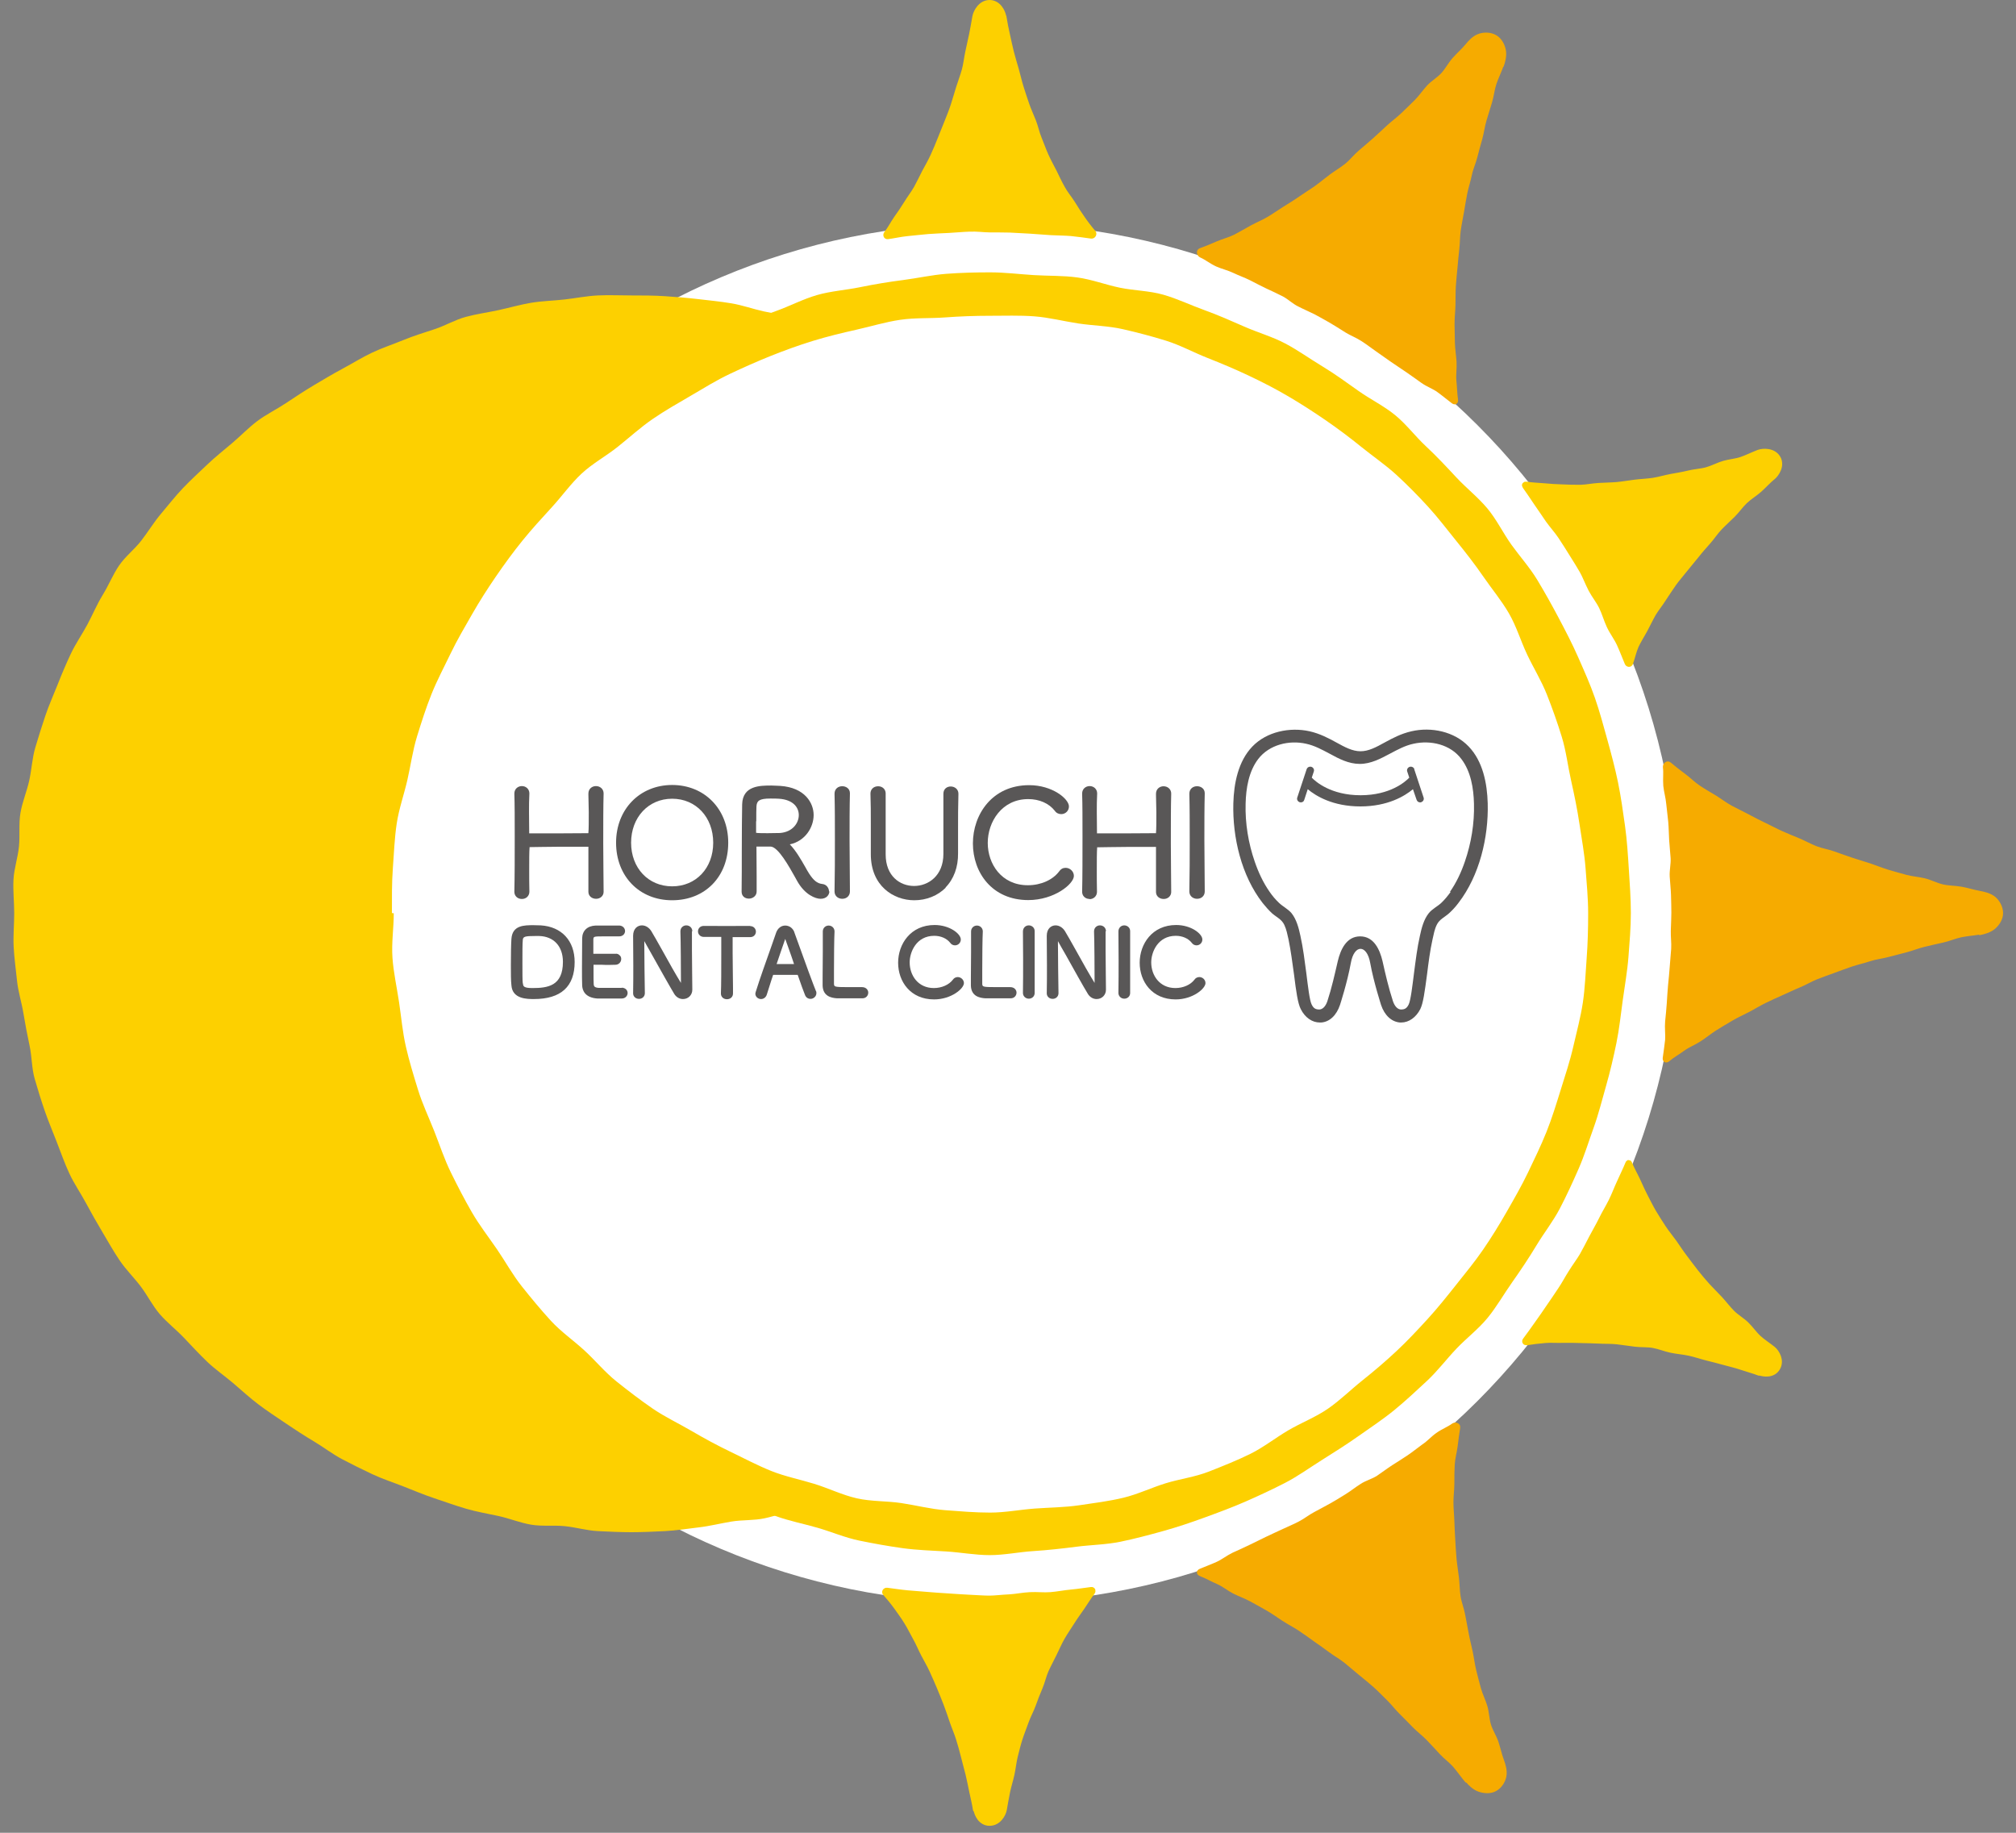 <svg width="110" height="100" viewBox="0 0 110 100" fill="none" xmlns="http://www.w3.org/2000/svg">
<rect x="0" y="0" width="110" height="100" fill="#808080" stroke="none"/>
<g clip-path="url(#clip0_1622_4858)">
<path d="M53.995 87.47C74.789 87.47 91.645 70.613 91.645 49.82C91.645 29.026 74.789 12.17 53.995 12.17C33.202 12.17 16.345 29.026 16.345 49.82C16.345 70.613 33.202 87.47 53.995 87.47Z" fill="white"/>
<path d="M81.955 3.58C82.025 3.39 82.125 3.05 82.065 2.74C82.015 2.48 81.865 2.17 81.595 2.01C81.325 1.85 80.975 1.85 80.715 1.94C80.415 2.04 80.175 2.32 80.045 2.48C79.825 2.75 79.565 2.97 79.335 3.23C79.105 3.49 78.945 3.81 78.715 4.06C78.485 4.31 78.165 4.49 77.935 4.74C77.705 4.99 77.505 5.29 77.265 5.53C77.025 5.77 76.775 6.01 76.525 6.25C76.275 6.49 75.995 6.69 75.745 6.92C75.495 7.15 75.245 7.39 74.985 7.62C74.725 7.85 74.465 8.07 74.205 8.29C73.945 8.51 73.725 8.8 73.465 9.01C73.205 9.22 72.895 9.4 72.625 9.6C72.355 9.8 72.085 10.03 71.805 10.23C71.525 10.43 71.225 10.61 70.955 10.8C70.685 10.99 70.375 11.18 70.085 11.36C69.795 11.54 69.505 11.75 69.215 11.92C68.915 12.1 68.585 12.23 68.295 12.39C67.985 12.56 67.685 12.74 67.395 12.89C67.075 13.05 66.735 13.13 66.435 13.26C66.105 13.41 65.795 13.53 65.495 13.64C65.355 13.69 65.395 13.9 65.535 13.96C65.815 14.08 66.075 14.3 66.405 14.45C66.695 14.58 67.025 14.65 67.335 14.8C67.625 14.94 67.945 15.05 68.245 15.2C68.545 15.35 68.835 15.51 69.135 15.65C69.435 15.79 69.745 15.93 70.035 16.08C70.325 16.23 70.585 16.49 70.875 16.63C71.185 16.79 71.495 16.92 71.775 17.06C72.105 17.24 72.395 17.4 72.635 17.54C72.875 17.68 73.155 17.86 73.475 18.06C73.735 18.22 74.055 18.34 74.345 18.53C74.615 18.7 74.875 18.91 75.155 19.1C75.435 19.29 75.685 19.48 75.965 19.67C76.245 19.86 76.515 20.04 76.795 20.23C77.075 20.42 77.345 20.62 77.615 20.81C77.895 21.01 78.225 21.12 78.485 21.31C78.775 21.52 79.035 21.74 79.275 21.92C79.395 22.01 79.475 21.95 79.455 21.8C79.405 21.48 79.405 21.13 79.365 20.77C79.335 20.44 79.395 20.1 79.375 19.74C79.355 19.41 79.295 19.07 79.285 18.72C79.285 18.39 79.265 18.05 79.265 17.69C79.265 17.33 79.305 17.01 79.315 16.66C79.325 16.31 79.315 15.98 79.335 15.63C79.355 15.28 79.395 14.95 79.425 14.61C79.455 14.27 79.485 13.93 79.525 13.59C79.565 13.25 79.555 12.91 79.605 12.56C79.655 12.21 79.725 11.89 79.785 11.54C79.845 11.19 79.895 10.86 79.965 10.52C80.035 10.18 80.145 9.86 80.215 9.52C80.285 9.18 80.435 8.87 80.515 8.54C80.595 8.21 80.695 7.88 80.785 7.55C80.875 7.22 80.915 6.88 81.015 6.54C81.115 6.2 81.215 5.89 81.315 5.56C81.415 5.23 81.445 4.88 81.555 4.55C81.665 4.22 81.825 3.91 81.935 3.59L81.955 3.58Z" fill="#F6AB00"/>
<path d="M81.955 3.58C82.025 3.39 82.125 3.05 82.065 2.74C82.015 2.48 81.865 2.17 81.595 2.01C81.325 1.85 80.975 1.85 80.715 1.94C80.415 2.04 80.175 2.32 80.045 2.48C79.825 2.75 79.565 2.97 79.335 3.23C79.105 3.49 78.945 3.81 78.715 4.06C78.485 4.31 78.165 4.49 77.935 4.74C77.705 4.99 77.505 5.29 77.265 5.53C77.025 5.77 76.775 6.01 76.525 6.25C76.275 6.49 75.995 6.69 75.745 6.92C75.495 7.15 75.245 7.39 74.985 7.62C74.725 7.85 74.465 8.07 74.205 8.29C73.945 8.51 73.725 8.8 73.465 9.01C73.205 9.22 72.895 9.4 72.625 9.6C72.355 9.8 72.085 10.03 71.805 10.23C71.525 10.43 71.225 10.61 70.955 10.8C70.685 10.99 70.375 11.18 70.085 11.36C69.795 11.54 69.505 11.75 69.215 11.92C68.915 12.1 68.585 12.23 68.295 12.39C67.985 12.56 67.685 12.74 67.395 12.89C67.075 13.05 66.735 13.13 66.435 13.26C66.105 13.41 65.795 13.53 65.495 13.64C65.355 13.69 65.395 13.9 65.535 13.96C65.815 14.08 66.075 14.3 66.405 14.45C66.695 14.58 67.025 14.65 67.335 14.8C67.625 14.94 67.945 15.05 68.245 15.2C68.545 15.35 68.835 15.51 69.135 15.65C69.435 15.79 69.745 15.93 70.035 16.08C70.325 16.23 70.585 16.49 70.875 16.63C71.185 16.79 71.495 16.92 71.775 17.06C72.105 17.24 72.395 17.4 72.635 17.54C72.875 17.68 73.155 17.86 73.475 18.06C73.735 18.22 74.055 18.34 74.345 18.53C74.615 18.7 74.875 18.91 75.155 19.1C75.435 19.29 75.685 19.48 75.965 19.67C76.245 19.86 76.515 20.04 76.795 20.23C77.075 20.42 77.345 20.62 77.615 20.81C77.895 21.01 78.225 21.12 78.485 21.31C78.775 21.52 79.035 21.74 79.275 21.92C79.395 22.01 79.475 21.95 79.455 21.8C79.405 21.48 79.405 21.13 79.365 20.77C79.335 20.44 79.395 20.1 79.375 19.74C79.355 19.41 79.295 19.07 79.285 18.72C79.285 18.39 79.265 18.05 79.265 17.69C79.265 17.33 79.305 17.01 79.315 16.66C79.325 16.31 79.315 15.98 79.335 15.63C79.355 15.28 79.395 14.95 79.425 14.61C79.455 14.27 79.485 13.93 79.525 13.59C79.565 13.25 79.555 12.91 79.605 12.56C79.655 12.21 79.725 11.89 79.785 11.54C79.845 11.19 79.895 10.86 79.965 10.52C80.035 10.18 80.145 9.86 80.215 9.52C80.285 9.18 80.435 8.87 80.515 8.54C80.595 8.21 80.695 7.88 80.785 7.55C80.875 7.22 80.915 6.88 81.015 6.54C81.115 6.2 81.215 5.89 81.315 5.56C81.415 5.23 81.445 4.88 81.555 4.55C81.665 4.22 81.825 3.91 81.935 3.59L81.955 3.58Z" stroke="#F6AB00" stroke-width="0.2" stroke-linecap="round" stroke-linejoin="round"/>
<path d="M108.025 50.92C108.225 50.88 108.565 50.8 108.805 50.59C109.005 50.41 109.195 50.14 109.195 49.82C109.195 49.51 109.025 49.21 108.825 49.03C108.585 48.82 108.235 48.75 108.025 48.71C107.685 48.65 107.355 48.54 107.015 48.48C106.675 48.42 106.325 48.43 105.985 48.35C105.645 48.27 105.335 48.1 105.005 48.02C104.675 47.94 104.325 47.92 103.995 47.83C103.665 47.74 103.335 47.65 103.005 47.55C102.675 47.45 102.355 47.32 102.035 47.21C101.715 47.1 101.375 47.01 101.055 46.9C100.735 46.79 100.405 46.68 100.085 46.56C99.765 46.44 99.405 46.39 99.095 46.27C98.785 46.15 98.465 45.97 98.155 45.84C97.845 45.71 97.515 45.58 97.205 45.44C96.895 45.3 96.585 45.13 96.285 44.99C95.985 44.85 95.665 44.68 95.365 44.52C95.065 44.36 94.745 44.21 94.445 44.05C94.135 43.88 93.865 43.67 93.575 43.49C93.275 43.31 92.975 43.14 92.695 42.95C92.395 42.75 92.155 42.5 91.895 42.31C91.605 42.1 91.345 41.89 91.095 41.68C90.975 41.58 90.815 41.71 90.835 41.87C90.875 42.17 90.825 42.51 90.855 42.87C90.885 43.18 90.985 43.51 91.015 43.85C91.045 44.17 91.095 44.5 91.125 44.84C91.155 45.18 91.155 45.5 91.175 45.83C91.195 46.16 91.235 46.5 91.255 46.82C91.275 47.14 91.185 47.5 91.205 47.82C91.225 48.17 91.265 48.5 91.275 48.81C91.285 49.18 91.295 49.52 91.295 49.8C91.295 50.08 91.275 50.41 91.265 50.79C91.255 51.1 91.305 51.43 91.285 51.78C91.265 52.1 91.225 52.43 91.205 52.77C91.185 53.11 91.145 53.42 91.115 53.76C91.085 54.1 91.065 54.42 91.045 54.75C91.025 55.08 90.985 55.42 90.955 55.74C90.925 56.08 90.975 56.42 90.955 56.74C90.915 57.1 90.865 57.43 90.825 57.72C90.805 57.87 90.905 57.92 91.025 57.82C91.275 57.61 91.575 57.44 91.865 57.23C92.125 57.04 92.455 56.92 92.755 56.72C93.035 56.54 93.295 56.32 93.595 56.13C93.875 55.96 94.165 55.78 94.475 55.6C94.785 55.42 95.075 55.29 95.385 55.13C95.695 54.97 95.975 54.79 96.285 54.64C96.595 54.49 96.895 54.35 97.215 54.21C97.535 54.07 97.835 53.92 98.155 53.79C98.475 53.66 98.765 53.48 99.085 53.35C99.405 53.22 99.725 53.11 100.055 52.99C100.385 52.87 100.695 52.75 101.025 52.64C101.355 52.53 101.685 52.46 102.015 52.35C102.345 52.24 102.685 52.21 103.015 52.12C103.345 52.03 103.675 51.95 104.015 51.86C104.355 51.77 104.665 51.64 105.005 51.56C105.345 51.48 105.675 51.4 106.005 51.33C106.335 51.26 106.665 51.11 107.005 51.04C107.345 50.97 107.685 50.95 108.025 50.89V50.92Z" fill="#F6AB00"/>
<path d="M108.025 50.92C108.225 50.88 108.565 50.8 108.805 50.59C109.005 50.41 109.195 50.14 109.195 49.82C109.195 49.51 109.025 49.21 108.825 49.03C108.585 48.82 108.235 48.75 108.025 48.71C107.685 48.65 107.355 48.54 107.015 48.48C106.675 48.42 106.325 48.43 105.985 48.35C105.645 48.27 105.335 48.1 105.005 48.02C104.675 47.94 104.325 47.92 103.995 47.83C103.665 47.74 103.335 47.65 103.005 47.55C102.675 47.45 102.355 47.32 102.035 47.21C101.715 47.1 101.375 47.01 101.055 46.9C100.735 46.79 100.405 46.68 100.085 46.56C99.765 46.44 99.405 46.39 99.095 46.27C98.785 46.15 98.465 45.97 98.155 45.84C97.845 45.71 97.515 45.58 97.205 45.44C96.895 45.3 96.585 45.13 96.285 44.99C95.985 44.85 95.665 44.68 95.365 44.52C95.065 44.36 94.745 44.21 94.445 44.05C94.135 43.88 93.865 43.67 93.575 43.49C93.275 43.31 92.975 43.14 92.695 42.95C92.395 42.75 92.155 42.5 91.895 42.31C91.605 42.1 91.345 41.89 91.095 41.68C90.975 41.58 90.815 41.71 90.835 41.87C90.875 42.17 90.825 42.51 90.855 42.87C90.885 43.18 90.985 43.51 91.015 43.85C91.045 44.17 91.095 44.5 91.125 44.84C91.155 45.18 91.155 45.5 91.175 45.83C91.195 46.16 91.235 46.5 91.255 46.82C91.275 47.14 91.185 47.5 91.205 47.82C91.225 48.17 91.265 48.5 91.275 48.81C91.285 49.18 91.295 49.52 91.295 49.8C91.295 50.08 91.275 50.41 91.265 50.79C91.255 51.1 91.305 51.43 91.285 51.78C91.265 52.1 91.225 52.43 91.205 52.77C91.185 53.11 91.145 53.42 91.115 53.76C91.085 54.1 91.065 54.42 91.045 54.75C91.025 55.08 90.985 55.42 90.955 55.74C90.925 56.08 90.975 56.42 90.955 56.74C90.915 57.1 90.865 57.43 90.825 57.72C90.805 57.87 90.905 57.92 91.025 57.82C91.275 57.61 91.575 57.44 91.865 57.23C92.125 57.04 92.455 56.92 92.755 56.72C93.035 56.54 93.295 56.32 93.595 56.13C93.875 55.96 94.165 55.78 94.475 55.6C94.785 55.42 95.075 55.29 95.385 55.13C95.695 54.97 95.975 54.79 96.285 54.64C96.595 54.49 96.895 54.35 97.215 54.21C97.535 54.07 97.835 53.92 98.155 53.79C98.475 53.66 98.765 53.48 99.085 53.35C99.405 53.22 99.725 53.11 100.055 52.99C100.385 52.87 100.695 52.75 101.025 52.64C101.355 52.53 101.685 52.46 102.015 52.35C102.345 52.24 102.685 52.21 103.015 52.12C103.345 52.03 103.675 51.95 104.015 51.86C104.355 51.77 104.665 51.64 105.005 51.56C105.345 51.48 105.675 51.4 106.005 51.33C106.335 51.26 106.665 51.11 107.005 51.04C107.345 50.97 107.685 50.95 108.025 50.89V50.92Z" stroke="#F6AB00" stroke-width="0.2" stroke-linecap="round" stroke-linejoin="round"/>
<path d="M80.055 97.16C80.185 97.32 80.425 97.57 80.725 97.67C80.985 97.75 81.315 97.79 81.595 97.63C81.875 97.47 82.045 97.17 82.095 96.91C82.155 96.6 82.035 96.25 81.965 96.06C81.845 95.74 81.775 95.4 81.665 95.07C81.555 94.74 81.355 94.45 81.255 94.12C81.155 93.79 81.155 93.43 81.055 93.1C80.955 92.77 80.795 92.46 80.705 92.13C80.615 91.8 80.525 91.46 80.445 91.13C80.365 90.8 80.325 90.45 80.255 90.12C80.185 89.79 80.095 89.45 80.035 89.12C79.975 88.79 79.905 88.44 79.845 88.11C79.785 87.78 79.645 87.44 79.595 87.11C79.545 86.78 79.545 86.42 79.505 86.08C79.465 85.74 79.405 85.39 79.375 85.06C79.345 84.73 79.325 84.37 79.305 84.03C79.285 83.69 79.265 83.34 79.255 83C79.245 82.66 79.205 82.31 79.205 81.97C79.205 81.62 79.255 81.27 79.255 80.94C79.255 80.59 79.255 80.24 79.275 79.91C79.295 79.56 79.395 79.22 79.435 78.9C79.475 78.54 79.525 78.21 79.575 77.89C79.605 77.74 79.405 77.67 79.285 77.76C79.045 77.94 78.715 78.06 78.425 78.27C78.165 78.45 77.945 78.71 77.655 78.9C77.395 79.09 77.135 79.3 76.855 79.49C76.575 79.68 76.295 79.85 76.015 80.03C75.735 80.21 75.465 80.42 75.195 80.6C74.905 80.79 74.565 80.87 74.295 81.05C73.995 81.24 73.735 81.45 73.475 81.61C73.155 81.81 72.875 81.98 72.625 82.12C72.375 82.26 72.085 82.41 71.755 82.59C71.485 82.73 71.215 82.95 70.905 83.11C70.625 83.26 70.315 83.38 70.005 83.53C69.695 83.68 69.405 83.8 69.105 83.95C68.805 84.1 68.505 84.24 68.205 84.39C67.905 84.54 67.595 84.67 67.295 84.81C66.985 84.96 66.715 85.18 66.425 85.31C66.095 85.46 65.785 85.57 65.505 85.69C65.365 85.75 65.375 85.85 65.525 85.91C65.825 86.02 66.125 86.2 66.455 86.34C66.755 86.47 67.025 86.7 67.335 86.86C67.635 87.01 67.955 87.12 68.265 87.29C68.555 87.45 68.855 87.61 69.165 87.79C69.475 87.97 69.735 88.16 70.025 88.35C70.315 88.54 70.615 88.69 70.905 88.88C71.195 89.07 71.465 89.27 71.745 89.47C72.025 89.67 72.305 89.86 72.585 90.07C72.865 90.28 73.165 90.44 73.435 90.66C73.705 90.88 73.955 91.1 74.225 91.32C74.495 91.54 74.755 91.75 75.015 91.98C75.275 92.21 75.505 92.46 75.755 92.7C76.005 92.94 76.205 93.22 76.455 93.46C76.705 93.7 76.935 93.95 77.175 94.19C77.415 94.43 77.695 94.64 77.935 94.89C78.175 95.14 78.405 95.39 78.635 95.64C78.865 95.89 79.155 96.09 79.385 96.36C79.615 96.63 79.805 96.91 80.025 97.17L80.055 97.16Z" fill="#F6AB00"/>
<path d="M80.055 97.16C80.185 97.32 80.425 97.57 80.725 97.67C80.985 97.75 81.315 97.79 81.595 97.63C81.875 97.47 82.045 97.17 82.095 96.91C82.155 96.6 82.035 96.25 81.965 96.06C81.845 95.74 81.775 95.4 81.665 95.07C81.555 94.74 81.355 94.45 81.255 94.12C81.155 93.79 81.155 93.43 81.055 93.1C80.955 92.77 80.795 92.46 80.705 92.13C80.615 91.8 80.525 91.46 80.445 91.13C80.365 90.8 80.325 90.45 80.255 90.12C80.185 89.79 80.095 89.45 80.035 89.12C79.975 88.79 79.905 88.44 79.845 88.11C79.785 87.78 79.645 87.44 79.595 87.11C79.545 86.78 79.545 86.42 79.505 86.08C79.465 85.74 79.405 85.39 79.375 85.06C79.345 84.73 79.325 84.37 79.305 84.03C79.285 83.69 79.265 83.34 79.255 83C79.245 82.66 79.205 82.31 79.205 81.97C79.205 81.62 79.255 81.27 79.255 80.94C79.255 80.59 79.255 80.24 79.275 79.91C79.295 79.56 79.395 79.22 79.435 78.9C79.475 78.54 79.525 78.21 79.575 77.89C79.605 77.74 79.405 77.67 79.285 77.76C79.045 77.94 78.715 78.06 78.425 78.27C78.165 78.45 77.945 78.71 77.655 78.9C77.395 79.09 77.135 79.3 76.855 79.49C76.575 79.68 76.295 79.85 76.015 80.03C75.735 80.21 75.465 80.42 75.195 80.6C74.905 80.79 74.565 80.87 74.295 81.05C73.995 81.24 73.735 81.45 73.475 81.61C73.155 81.81 72.875 81.98 72.625 82.12C72.375 82.26 72.085 82.41 71.755 82.59C71.485 82.73 71.215 82.95 70.905 83.11C70.625 83.26 70.315 83.38 70.005 83.53C69.695 83.68 69.405 83.8 69.105 83.95C68.805 84.1 68.505 84.24 68.205 84.39C67.905 84.54 67.595 84.67 67.295 84.81C66.985 84.96 66.715 85.18 66.425 85.31C66.095 85.46 65.785 85.57 65.505 85.69C65.365 85.75 65.375 85.85 65.525 85.91C65.825 86.02 66.125 86.2 66.455 86.34C66.755 86.47 67.025 86.7 67.335 86.86C67.635 87.01 67.955 87.12 68.265 87.29C68.555 87.45 68.855 87.61 69.165 87.79C69.475 87.97 69.735 88.16 70.025 88.35C70.315 88.54 70.615 88.69 70.905 88.88C71.195 89.07 71.465 89.27 71.745 89.47C72.025 89.67 72.305 89.86 72.585 90.07C72.865 90.28 73.165 90.44 73.435 90.66C73.705 90.88 73.955 91.1 74.225 91.32C74.495 91.54 74.755 91.75 75.015 91.98C75.275 92.21 75.505 92.46 75.755 92.7C76.005 92.94 76.205 93.22 76.455 93.46C76.705 93.7 76.935 93.95 77.175 94.19C77.415 94.43 77.695 94.64 77.935 94.89C78.175 95.14 78.405 95.39 78.635 95.64C78.865 95.89 79.155 96.09 79.385 96.36C79.615 96.63 79.805 96.91 80.025 97.17L80.055 97.16Z" stroke="#F6AB00" stroke-width="0.2" stroke-linecap="round" stroke-linejoin="round"/>
<path d="M54.755 0.91C54.715 0.65 54.475 0.15 53.995 0.15C53.515 0.15 53.255 0.65 53.205 0.91C53.145 1.24 53.095 1.57 53.025 1.89C52.955 2.21 52.885 2.54 52.815 2.86C52.745 3.18 52.715 3.52 52.625 3.84C52.535 4.16 52.415 4.47 52.315 4.79C52.215 5.11 52.125 5.43 52.025 5.74C51.925 6.05 51.795 6.37 51.675 6.67C51.555 6.97 51.425 7.29 51.305 7.59C51.185 7.89 51.055 8.21 50.915 8.51C50.775 8.82 50.605 9.11 50.455 9.39C50.305 9.69 50.155 9.99 50.005 10.27C49.835 10.57 49.625 10.83 49.465 11.1C49.285 11.39 49.095 11.67 48.915 11.92C48.715 12.21 48.565 12.51 48.375 12.75C48.325 12.81 48.345 12.91 48.435 12.9C48.755 12.86 49.125 12.77 49.535 12.73C49.885 12.7 50.265 12.65 50.645 12.62C51.025 12.59 51.395 12.58 51.765 12.56C52.155 12.54 52.535 12.5 52.885 12.49C53.315 12.47 53.705 12.53 53.995 12.53C54.285 12.53 54.675 12.53 55.105 12.54C55.455 12.56 55.825 12.58 56.215 12.6C56.585 12.62 56.955 12.66 57.335 12.68C57.715 12.7 58.095 12.7 58.455 12.73C58.865 12.77 59.245 12.83 59.555 12.87C59.635 12.88 59.705 12.77 59.655 12.7C59.455 12.47 59.255 12.21 59.055 11.92C58.875 11.66 58.695 11.39 58.515 11.09C58.345 10.82 58.125 10.57 57.965 10.27C57.805 9.99 57.665 9.69 57.515 9.38C57.365 9.09 57.205 8.8 57.065 8.49C56.925 8.18 56.825 7.88 56.695 7.57C56.565 7.26 56.505 6.94 56.385 6.63C56.265 6.32 56.125 6.03 56.015 5.71C55.905 5.39 55.805 5.09 55.705 4.77C55.605 4.45 55.535 4.13 55.445 3.81C55.355 3.49 55.255 3.18 55.175 2.86C55.095 2.54 55.025 2.21 54.955 1.89C54.885 1.57 54.815 1.24 54.765 0.91H54.755Z" fill="#FDD000"/>
<path d="M54.755 0.91C54.715 0.65 54.475 0.15 53.995 0.15C53.515 0.15 53.255 0.65 53.205 0.91C53.145 1.24 53.095 1.57 53.025 1.89C52.955 2.21 52.885 2.54 52.815 2.86C52.745 3.18 52.715 3.52 52.625 3.84C52.535 4.16 52.415 4.47 52.315 4.79C52.215 5.11 52.125 5.43 52.025 5.74C51.925 6.05 51.795 6.37 51.675 6.67C51.555 6.97 51.425 7.29 51.305 7.59C51.185 7.89 51.055 8.21 50.915 8.51C50.775 8.82 50.605 9.11 50.455 9.39C50.305 9.69 50.155 9.99 50.005 10.27C49.835 10.57 49.625 10.83 49.465 11.1C49.285 11.39 49.095 11.67 48.915 11.92C48.715 12.21 48.565 12.51 48.375 12.75C48.325 12.81 48.345 12.91 48.435 12.9C48.755 12.86 49.125 12.77 49.535 12.73C49.885 12.7 50.265 12.65 50.645 12.62C51.025 12.59 51.395 12.58 51.765 12.56C52.155 12.54 52.535 12.5 52.885 12.49C53.315 12.47 53.705 12.53 53.995 12.53C54.285 12.53 54.675 12.53 55.105 12.54C55.455 12.56 55.825 12.58 56.215 12.6C56.585 12.62 56.955 12.66 57.335 12.68C57.715 12.7 58.095 12.7 58.455 12.73C58.865 12.77 59.245 12.83 59.555 12.87C59.635 12.88 59.705 12.77 59.655 12.7C59.455 12.47 59.255 12.21 59.055 11.92C58.875 11.66 58.695 11.39 58.515 11.09C58.345 10.82 58.125 10.57 57.965 10.27C57.805 9.99 57.665 9.69 57.515 9.38C57.365 9.09 57.205 8.8 57.065 8.49C56.925 8.18 56.825 7.88 56.695 7.57C56.565 7.26 56.505 6.94 56.385 6.63C56.265 6.32 56.125 6.03 56.015 5.71C55.905 5.39 55.805 5.09 55.705 4.77C55.605 4.45 55.535 4.13 55.445 3.81C55.355 3.49 55.255 3.18 55.175 2.86C55.095 2.54 55.025 2.21 54.955 1.89C54.885 1.57 54.815 1.24 54.765 0.91H54.755Z" stroke="#FDD000" stroke-width="0.3" stroke-linecap="round" stroke-linejoin="round"/>
<path d="M96.735 26.03C96.935 25.86 97.245 25.4 97.005 24.99C96.765 24.58 96.205 24.6 95.955 24.69C95.645 24.81 95.345 24.96 95.035 25.07C94.725 25.18 94.375 25.2 94.065 25.29C93.755 25.38 93.445 25.55 93.125 25.64C92.805 25.73 92.465 25.74 92.145 25.82C91.825 25.9 91.495 25.95 91.175 26.01C90.855 26.07 90.525 26.17 90.205 26.22C89.885 26.27 89.535 26.28 89.215 26.32C88.895 26.36 88.555 26.42 88.235 26.45C87.895 26.48 87.565 26.48 87.245 26.5C86.905 26.52 86.575 26.59 86.255 26.6C85.915 26.6 85.585 26.6 85.265 26.58C84.915 26.57 84.585 26.55 84.275 26.52C83.925 26.49 83.595 26.48 83.285 26.43C83.205 26.42 83.165 26.46 83.215 26.53C83.405 26.79 83.615 27.11 83.845 27.45C84.055 27.74 84.255 28.06 84.475 28.37C84.695 28.68 84.955 28.96 85.155 29.26C85.375 29.59 85.575 29.91 85.755 30.2C85.985 30.56 86.185 30.89 86.335 31.15C86.485 31.41 86.615 31.77 86.815 32.16C86.975 32.47 87.225 32.77 87.395 33.12C87.555 33.45 87.655 33.82 87.815 34.16C87.975 34.5 88.215 34.81 88.365 35.14C88.535 35.51 88.665 35.87 88.795 36.17C88.825 36.25 88.935 36.26 88.955 36.18C89.065 35.89 89.125 35.56 89.265 35.24C89.395 34.96 89.575 34.68 89.745 34.37C89.895 34.09 90.035 33.79 90.205 33.49C90.365 33.22 90.585 32.96 90.765 32.67C90.945 32.4 91.125 32.12 91.315 31.85C91.505 31.58 91.725 31.34 91.935 31.07C92.145 30.8 92.355 30.57 92.565 30.3C92.775 30.03 92.985 29.8 93.205 29.55C93.425 29.3 93.605 29.02 93.835 28.78C94.065 28.54 94.315 28.32 94.545 28.09C94.775 27.86 94.965 27.58 95.205 27.35C95.445 27.12 95.735 26.95 95.985 26.73C96.235 26.51 96.455 26.26 96.705 26.05L96.735 26.03Z" fill="#FDD000"/>
<path d="M96.735 26.03C96.935 25.86 97.245 25.4 97.005 24.99C96.765 24.58 96.205 24.6 95.955 24.69C95.645 24.81 95.345 24.96 95.035 25.07C94.725 25.18 94.375 25.2 94.065 25.29C93.755 25.38 93.445 25.55 93.125 25.64C92.805 25.73 92.465 25.74 92.145 25.82C91.825 25.9 91.495 25.95 91.175 26.01C90.855 26.07 90.525 26.17 90.205 26.22C89.885 26.27 89.535 26.28 89.215 26.32C88.895 26.36 88.555 26.42 88.235 26.45C87.895 26.48 87.565 26.48 87.245 26.5C86.905 26.52 86.575 26.59 86.255 26.6C85.915 26.6 85.585 26.6 85.265 26.58C84.915 26.57 84.585 26.55 84.275 26.52C83.925 26.49 83.595 26.48 83.285 26.43C83.205 26.42 83.165 26.46 83.215 26.53C83.405 26.79 83.615 27.11 83.845 27.45C84.055 27.74 84.255 28.06 84.475 28.37C84.695 28.68 84.955 28.96 85.155 29.26C85.375 29.59 85.575 29.91 85.755 30.2C85.985 30.56 86.185 30.89 86.335 31.15C86.485 31.41 86.615 31.77 86.815 32.16C86.975 32.47 87.225 32.77 87.395 33.12C87.555 33.45 87.655 33.82 87.815 34.16C87.975 34.5 88.215 34.81 88.365 35.14C88.535 35.51 88.665 35.87 88.795 36.17C88.825 36.25 88.935 36.26 88.955 36.18C89.065 35.89 89.125 35.56 89.265 35.24C89.395 34.96 89.575 34.68 89.745 34.37C89.895 34.09 90.035 33.79 90.205 33.49C90.365 33.22 90.585 32.96 90.765 32.67C90.945 32.4 91.125 32.12 91.315 31.85C91.505 31.58 91.725 31.34 91.935 31.07C92.145 30.8 92.355 30.57 92.565 30.3C92.775 30.03 92.985 29.8 93.205 29.55C93.425 29.3 93.605 29.02 93.835 28.78C94.065 28.54 94.315 28.32 94.545 28.09C94.775 27.86 94.965 27.58 95.205 27.35C95.445 27.12 95.735 26.95 95.985 26.73C96.235 26.51 96.455 26.26 96.705 26.05L96.735 26.03Z" stroke="#FDD000" stroke-width="0.3" stroke-linecap="round" stroke-linejoin="round"/>
<path d="M95.985 74.89C96.235 74.98 96.745 75.05 96.985 74.64C97.225 74.23 96.945 73.78 96.745 73.61C96.485 73.4 96.195 73.22 95.955 73C95.715 72.78 95.525 72.49 95.285 72.26C95.045 72.03 94.745 71.86 94.515 71.63C94.285 71.4 94.075 71.12 93.855 70.88C93.635 70.64 93.385 70.4 93.165 70.16C92.945 69.92 92.725 69.65 92.525 69.4C92.325 69.15 92.125 68.87 91.925 68.61C91.725 68.35 91.535 68.06 91.355 67.8C91.155 67.52 90.945 67.27 90.765 67C90.575 66.71 90.395 66.43 90.235 66.16C90.055 65.86 89.915 65.56 89.765 65.28C89.605 64.97 89.475 64.67 89.345 64.39C89.195 64.07 89.025 63.78 88.915 63.5C88.885 63.42 88.855 63.42 88.825 63.5C88.705 63.8 88.535 64.14 88.365 64.52C88.215 64.84 88.085 65.2 87.915 65.54C87.745 65.88 87.545 66.2 87.385 66.53C87.215 66.88 87.015 67.21 86.855 67.52C86.655 67.9 86.485 68.24 86.335 68.5C86.185 68.76 85.955 69.06 85.725 69.43C85.535 69.72 85.365 70.06 85.145 70.38C84.945 70.69 84.725 71 84.515 71.31C84.305 71.62 84.085 71.94 83.875 72.23C83.635 72.57 83.415 72.88 83.225 73.13C83.175 73.2 83.225 73.26 83.305 73.25C83.605 73.2 83.935 73.16 84.285 73.13C84.595 73.1 84.925 73.13 85.275 73.12C85.595 73.11 85.925 73.12 86.265 73.13C86.585 73.13 86.915 73.15 87.255 73.16C87.575 73.18 87.905 73.16 88.245 73.2C88.585 73.24 88.895 73.29 89.225 73.33C89.555 73.37 89.885 73.34 90.215 73.4C90.545 73.46 90.845 73.59 91.175 73.66C91.505 73.73 91.825 73.75 92.155 73.82C92.485 73.89 92.795 74 93.115 74.08C93.435 74.16 93.755 74.24 94.075 74.33C94.395 74.42 94.715 74.49 95.035 74.6C95.355 74.71 95.675 74.79 95.985 74.91V74.89Z" fill="#FDD000"/>
<path d="M95.985 74.89C96.235 74.98 96.745 75.05 96.985 74.64C97.225 74.23 96.945 73.78 96.745 73.61C96.485 73.4 96.195 73.22 95.955 73C95.715 72.78 95.525 72.49 95.285 72.26C95.045 72.03 94.745 71.86 94.515 71.63C94.285 71.4 94.075 71.12 93.855 70.88C93.635 70.64 93.385 70.4 93.165 70.16C92.945 69.92 92.725 69.65 92.525 69.4C92.325 69.15 92.125 68.87 91.925 68.61C91.725 68.35 91.535 68.06 91.355 67.8C91.155 67.52 90.945 67.27 90.765 67C90.575 66.71 90.395 66.43 90.235 66.16C90.055 65.86 89.915 65.56 89.765 65.28C89.605 64.97 89.475 64.67 89.345 64.39C89.195 64.07 89.025 63.78 88.915 63.5C88.885 63.42 88.855 63.42 88.825 63.5C88.705 63.8 88.535 64.14 88.365 64.52C88.215 64.84 88.085 65.2 87.915 65.54C87.745 65.88 87.545 66.2 87.385 66.53C87.215 66.88 87.015 67.21 86.855 67.52C86.655 67.9 86.485 68.24 86.335 68.5C86.185 68.76 85.955 69.06 85.725 69.43C85.535 69.72 85.365 70.06 85.145 70.38C84.945 70.69 84.725 71 84.515 71.31C84.305 71.62 84.085 71.94 83.875 72.23C83.635 72.57 83.415 72.88 83.225 73.13C83.175 73.2 83.225 73.26 83.305 73.25C83.605 73.2 83.935 73.16 84.285 73.13C84.595 73.1 84.925 73.13 85.275 73.12C85.595 73.11 85.925 73.12 86.265 73.13C86.585 73.13 86.915 73.15 87.255 73.16C87.575 73.18 87.905 73.16 88.245 73.2C88.585 73.24 88.895 73.29 89.225 73.33C89.555 73.37 89.885 73.34 90.215 73.4C90.545 73.46 90.845 73.59 91.175 73.66C91.505 73.73 91.825 73.75 92.155 73.82C92.485 73.89 92.795 74 93.115 74.08C93.435 74.16 93.755 74.24 94.075 74.33C94.395 74.42 94.715 74.49 95.035 74.6C95.355 74.71 95.675 74.79 95.985 74.91V74.89Z" stroke="#FDD000" stroke-width="0.3" stroke-linecap="round" stroke-linejoin="round"/>
<path d="M53.265 98.73C53.305 98.99 53.515 99.47 53.995 99.47C54.475 99.47 54.735 99 54.785 98.74C54.845 98.41 54.895 98.09 54.965 97.76C55.035 97.43 55.135 97.12 55.205 96.8C55.275 96.48 55.305 96.14 55.385 95.82C55.465 95.5 55.545 95.17 55.645 94.86C55.745 94.55 55.875 94.23 55.985 93.92C56.095 93.61 56.265 93.31 56.375 93C56.485 92.69 56.605 92.38 56.735 92.08C56.865 91.78 56.935 91.44 57.065 91.14C57.205 90.83 57.365 90.54 57.505 90.25C57.655 89.95 57.785 89.64 57.945 89.36C58.115 89.06 58.305 88.79 58.475 88.52C58.655 88.23 58.855 87.96 59.035 87.7C59.235 87.41 59.405 87.12 59.595 86.88C59.645 86.82 59.635 86.73 59.545 86.74C59.225 86.78 58.855 86.84 58.435 86.88C58.085 86.91 57.705 86.99 57.325 87.02C56.945 87.05 56.575 87 56.205 87.02C55.815 87.04 55.435 87.12 55.085 87.14C54.655 87.16 54.275 87.21 53.975 87.21C53.675 87.21 53.295 87.18 52.855 87.16C52.505 87.14 52.125 87.12 51.735 87.09C51.365 87.07 50.985 87.04 50.615 87.01C50.245 86.98 49.855 86.95 49.505 86.92C49.095 86.88 48.715 86.82 48.395 86.78C48.315 86.77 48.245 86.86 48.305 86.92C48.505 87.15 48.715 87.4 48.925 87.69C49.105 87.95 49.305 88.21 49.485 88.51C49.655 88.78 49.795 89.08 49.965 89.38C50.125 89.66 50.245 89.97 50.405 90.27C50.555 90.56 50.725 90.84 50.865 91.15C51.005 91.46 51.135 91.75 51.265 92.06C51.395 92.37 51.515 92.67 51.635 92.98C51.755 93.29 51.855 93.6 51.965 93.92C52.075 94.24 52.205 94.53 52.305 94.85C52.405 95.17 52.495 95.48 52.575 95.81C52.655 96.14 52.745 96.45 52.825 96.77C52.905 97.09 52.965 97.42 53.035 97.75C53.105 98.08 53.185 98.4 53.235 98.73H53.265Z" fill="#FDD000"/>
<path d="M53.265 98.73C53.305 98.99 53.515 99.47 53.995 99.47C54.475 99.47 54.735 99 54.785 98.74C54.845 98.41 54.895 98.09 54.965 97.76C55.035 97.43 55.135 97.12 55.205 96.8C55.275 96.48 55.305 96.14 55.385 95.82C55.465 95.5 55.545 95.17 55.645 94.86C55.745 94.55 55.875 94.23 55.985 93.92C56.095 93.61 56.265 93.31 56.375 93C56.485 92.69 56.605 92.38 56.735 92.08C56.865 91.78 56.935 91.44 57.065 91.14C57.205 90.83 57.365 90.54 57.505 90.25C57.655 89.95 57.785 89.64 57.945 89.36C58.115 89.06 58.305 88.79 58.475 88.52C58.655 88.23 58.855 87.96 59.035 87.7C59.235 87.41 59.405 87.12 59.595 86.88C59.645 86.82 59.635 86.73 59.545 86.74C59.225 86.78 58.855 86.84 58.435 86.88C58.085 86.91 57.705 86.99 57.325 87.02C56.945 87.05 56.575 87 56.205 87.02C55.815 87.04 55.435 87.12 55.085 87.14C54.655 87.16 54.275 87.21 53.975 87.21C53.675 87.21 53.295 87.18 52.855 87.16C52.505 87.14 52.125 87.12 51.735 87.09C51.365 87.07 50.985 87.04 50.615 87.01C50.245 86.98 49.855 86.95 49.505 86.92C49.095 86.88 48.715 86.82 48.395 86.78C48.315 86.77 48.245 86.86 48.305 86.92C48.505 87.15 48.715 87.4 48.925 87.69C49.105 87.95 49.305 88.21 49.485 88.51C49.655 88.78 49.795 89.08 49.965 89.38C50.125 89.66 50.245 89.97 50.405 90.27C50.555 90.56 50.725 90.84 50.865 91.15C51.005 91.46 51.135 91.75 51.265 92.06C51.395 92.37 51.515 92.67 51.635 92.98C51.755 93.29 51.855 93.6 51.965 93.92C52.075 94.24 52.205 94.53 52.305 94.85C52.405 95.17 52.495 95.48 52.575 95.81C52.655 96.14 52.745 96.45 52.825 96.77C52.905 97.09 52.965 97.42 53.035 97.75C53.105 98.08 53.185 98.4 53.235 98.73H53.265Z" stroke="#FDD000" stroke-width="0.3" stroke-linecap="round" stroke-linejoin="round"/>
<path d="M68.125 49.82C68.125 50.43 68.045 51.04 68.015 51.64C67.985 52.24 68.045 52.86 67.975 53.47C67.905 54.08 67.715 54.66 67.615 55.26C67.515 55.86 67.575 56.49 67.445 57.08C67.315 57.67 67.175 58.27 67.015 58.86C66.855 59.45 66.515 59.98 66.325 60.56C66.135 61.14 65.915 61.7 65.695 62.27C65.475 62.84 65.375 63.46 65.115 64.01C64.855 64.56 64.585 65.11 64.305 65.65C64.025 66.19 63.615 66.66 63.305 67.18C62.995 67.7 62.735 68.26 62.395 68.76C62.055 69.26 61.655 69.73 61.285 70.21C60.915 70.69 60.625 71.24 60.225 71.7C59.825 72.16 59.335 72.54 58.925 72.99C58.515 73.44 58.095 73.88 57.655 74.3C57.215 74.72 56.755 75.12 56.295 75.52C55.835 75.92 55.375 76.32 54.895 76.69C54.415 77.06 53.945 77.45 53.435 77.8C52.925 78.15 52.375 78.41 51.855 78.72C51.335 79.03 50.785 79.3 50.245 79.59C49.705 79.88 49.155 80.12 48.595 80.37C48.035 80.62 47.545 81 46.975 81.23C46.405 81.46 45.815 81.61 45.235 81.8C44.655 81.99 44.075 82.16 43.485 82.33C42.895 82.5 42.325 82.71 41.725 82.84C41.125 82.97 40.505 82.92 39.905 83.02C39.305 83.12 38.715 83.27 38.105 83.34C37.495 83.41 36.895 83.51 36.285 83.54C35.675 83.57 35.065 83.6 34.455 83.6C33.845 83.6 33.235 83.57 32.625 83.54C32.015 83.51 31.415 83.33 30.815 83.27C30.215 83.21 29.585 83.29 28.985 83.19C28.385 83.09 27.805 82.85 27.215 82.72C26.625 82.59 26.015 82.49 25.435 82.32C24.855 82.15 24.275 81.94 23.705 81.75C23.135 81.56 22.565 81.32 22.005 81.1C21.445 80.88 20.855 80.69 20.305 80.43C19.755 80.17 19.205 79.9 18.675 79.62C18.145 79.34 17.655 78.96 17.135 78.65C16.615 78.34 16.105 78.01 15.605 77.67C15.105 77.33 14.595 77 14.105 76.63C13.615 76.26 13.175 75.85 12.715 75.46C12.255 75.07 11.745 74.72 11.305 74.3C10.865 73.88 10.455 73.43 10.035 72.99C9.615 72.55 9.125 72.17 8.725 71.71C8.325 71.25 8.055 70.69 7.685 70.2C7.315 69.71 6.875 69.28 6.535 68.78C6.195 68.28 5.895 67.74 5.585 67.22C5.275 66.7 4.975 66.17 4.685 65.63C4.395 65.09 4.045 64.59 3.785 64.03C3.525 63.47 3.325 62.9 3.105 62.33C2.885 61.76 2.645 61.2 2.445 60.62C2.245 60.04 2.065 59.46 1.895 58.87C1.725 58.28 1.745 57.66 1.615 57.06C1.485 56.46 1.375 55.87 1.275 55.27C1.175 54.67 0.985 54.09 0.925 53.48C0.865 52.87 0.775 52.27 0.745 51.66C0.715 51.05 0.775 50.44 0.775 49.83C0.775 49.22 0.705 48.6 0.735 48C0.765 47.4 0.975 46.79 1.035 46.19C1.095 45.59 1.015 44.96 1.115 44.36C1.215 43.76 1.465 43.18 1.595 42.59C1.725 42 1.755 41.37 1.925 40.79C2.095 40.21 2.285 39.62 2.475 39.05C2.665 38.48 2.925 37.91 3.145 37.35C3.365 36.79 3.605 36.22 3.865 35.67C4.125 35.12 4.475 34.62 4.765 34.08C5.055 33.54 5.285 32.98 5.605 32.46C5.925 31.94 6.155 31.36 6.495 30.86C6.835 30.36 7.345 29.97 7.715 29.49C8.085 29.01 8.405 28.48 8.795 28.02C9.185 27.56 9.565 27.07 9.985 26.63C10.405 26.19 10.855 25.78 11.295 25.36C11.735 24.94 12.215 24.56 12.675 24.17C13.135 23.78 13.565 23.33 14.045 22.97C14.525 22.61 15.085 22.34 15.595 22C16.105 21.66 16.605 21.33 17.125 21.02C17.645 20.71 18.165 20.4 18.705 20.11C19.245 19.82 19.755 19.5 20.305 19.24C20.855 18.98 21.435 18.79 21.995 18.56C22.555 18.33 23.135 18.15 23.715 17.96C24.295 17.77 24.825 17.45 25.415 17.29C26.005 17.13 26.605 17.05 27.205 16.92C27.805 16.79 28.385 16.62 28.985 16.52C29.585 16.42 30.195 16.41 30.805 16.34C31.415 16.27 32.005 16.15 32.615 16.12C33.225 16.09 33.835 16.12 34.445 16.12C35.055 16.12 35.665 16.12 36.275 16.16C36.885 16.2 37.495 16.25 38.095 16.32C38.695 16.39 39.305 16.45 39.905 16.55C40.505 16.65 41.085 16.86 41.675 16.99C42.265 17.12 42.875 17.19 43.465 17.35C44.055 17.51 44.665 17.61 45.235 17.8C45.805 17.99 46.335 18.34 46.905 18.56C47.475 18.78 48.095 18.88 48.645 19.13C49.195 19.38 49.675 19.81 50.205 20.09C50.735 20.37 51.315 20.6 51.835 20.91C52.355 21.22 52.905 21.5 53.415 21.84C53.925 22.18 54.415 22.55 54.895 22.91C55.375 23.27 55.765 23.77 56.235 24.16C56.705 24.55 57.165 24.94 57.605 25.36C58.045 25.78 58.535 26.15 58.955 26.59C59.375 27.03 59.795 27.47 60.195 27.94C60.595 28.41 60.985 28.87 61.355 29.36C61.725 29.85 62.075 30.34 62.415 30.85C62.755 31.36 63.065 31.88 63.385 32.4C63.705 32.92 64.015 33.45 64.295 33.98C64.575 34.51 64.735 35.12 64.995 35.67C65.255 36.22 65.505 36.77 65.735 37.34C65.965 37.91 66.215 38.46 66.405 39.04C66.595 39.62 66.765 40.2 66.925 40.79C67.085 41.38 67.185 41.97 67.315 42.57C67.445 43.17 67.595 43.75 67.685 44.36C67.775 44.97 67.965 45.55 68.025 46.16C68.085 46.77 68.145 47.37 68.175 47.98C68.205 48.59 68.115 49.2 68.115 49.81L68.125 49.82Z" fill="#FDD000"/>
<path d="M53.995 83.45C35.455 83.45 20.375 68.37 20.375 49.83C20.375 31.29 35.455 16.2 53.995 16.2C72.535 16.2 87.615 31.28 87.615 49.82C87.615 68.36 72.535 83.44 53.995 83.44V83.45Z" fill="white"/>
<path d="M21.385 49.82C21.385 49 21.375 48.19 21.435 47.38C21.495 46.57 21.525 45.74 21.645 44.94C21.765 44.14 22.045 43.35 22.225 42.57C22.405 41.79 22.515 40.96 22.755 40.18C22.995 39.4 23.245 38.62 23.545 37.87C23.845 37.12 24.235 36.39 24.585 35.66C24.935 34.93 25.355 34.22 25.755 33.52C26.155 32.82 26.595 32.13 27.055 31.46C27.515 30.79 27.995 30.13 28.505 29.5C29.015 28.87 29.565 28.27 30.115 27.67C30.665 27.07 31.145 26.39 31.735 25.84C32.325 25.29 33.065 24.89 33.705 24.38C34.345 23.87 34.945 23.32 35.615 22.86C36.285 22.4 36.995 22 37.695 21.59C38.395 21.18 39.085 20.75 39.825 20.4C40.565 20.05 41.305 19.72 42.055 19.42C42.805 19.12 43.575 18.84 44.355 18.6C45.135 18.36 45.925 18.17 46.725 17.99C47.525 17.81 48.305 17.57 49.115 17.45C49.925 17.33 50.745 17.38 51.555 17.32C52.365 17.26 53.175 17.23 53.995 17.23C54.815 17.23 55.635 17.2 56.435 17.26C57.235 17.32 58.045 17.53 58.845 17.65C59.645 17.77 60.475 17.78 61.265 17.96C62.055 18.14 62.855 18.35 63.625 18.59C64.395 18.83 65.125 19.23 65.885 19.53C66.645 19.83 67.385 20.14 68.125 20.49C68.865 20.84 69.585 21.21 70.285 21.62C70.985 22.03 71.665 22.47 72.335 22.93C73.005 23.39 73.655 23.88 74.285 24.39C74.915 24.9 75.595 25.36 76.195 25.91C76.795 26.46 77.365 27.04 77.915 27.64C78.465 28.24 78.955 28.89 79.465 29.52C79.975 30.15 80.475 30.79 80.935 31.46C81.395 32.13 81.925 32.76 82.335 33.47C82.745 34.18 82.975 34.97 83.325 35.71C83.675 36.45 84.105 37.14 84.405 37.9C84.705 38.66 84.975 39.42 85.215 40.2C85.455 40.98 85.545 41.79 85.725 42.59C85.905 43.39 86.065 44.17 86.185 44.98C86.305 45.79 86.455 46.58 86.515 47.39C86.575 48.2 86.655 49.01 86.655 49.83C86.655 50.65 86.635 51.47 86.575 52.27C86.515 53.07 86.485 53.91 86.365 54.71C86.245 55.51 86.025 56.31 85.845 57.1C85.665 57.89 85.405 58.67 85.165 59.44C84.925 60.21 84.685 61 84.385 61.75C84.085 62.5 83.725 63.24 83.375 63.97C83.025 64.7 82.615 65.41 82.215 66.11C81.815 66.81 81.385 67.51 80.925 68.18C80.465 68.85 79.945 69.48 79.445 70.11C78.945 70.74 78.435 71.38 77.885 71.98C77.335 72.58 76.785 73.17 76.185 73.73C75.585 74.29 74.975 74.81 74.335 75.32C73.695 75.83 73.115 76.41 72.445 76.87C71.775 77.33 70.995 77.63 70.295 78.04C69.595 78.45 68.945 78.97 68.215 79.33C67.485 79.69 66.725 79.99 65.965 80.29C65.205 80.59 64.385 80.69 63.605 80.93C62.825 81.17 62.085 81.53 61.295 81.72C60.505 81.91 59.695 82.01 58.885 82.13C58.075 82.25 57.265 82.25 56.455 82.31C55.645 82.37 54.845 82.53 54.025 82.53C53.205 82.53 52.385 82.46 51.585 82.4C50.785 82.34 49.975 82.13 49.175 82.01C48.375 81.89 47.535 81.93 46.745 81.75C45.955 81.57 45.205 81.2 44.425 80.96C43.645 80.72 42.835 80.56 42.085 80.26C41.335 79.96 40.605 79.57 39.875 79.22C39.145 78.87 38.425 78.48 37.725 78.07C37.025 77.66 36.275 77.31 35.605 76.85C34.935 76.39 34.285 75.89 33.645 75.38C33.005 74.87 32.485 74.23 31.885 73.68C31.285 73.13 30.605 72.66 30.055 72.06C29.505 71.46 28.985 70.83 28.475 70.19C27.965 69.55 27.575 68.83 27.115 68.16C26.655 67.49 26.155 66.85 25.745 66.14C25.335 65.43 24.965 64.71 24.605 63.98C24.245 63.25 23.995 62.48 23.695 61.72C23.395 60.96 23.045 60.23 22.805 59.45C22.565 58.67 22.325 57.89 22.145 57.1C21.965 56.31 21.895 55.5 21.775 54.69C21.655 53.88 21.475 53.09 21.415 52.27C21.355 51.45 21.485 50.65 21.485 49.83M19.045 49.83C19.045 50.63 19.115 51.43 19.165 52.21C19.215 52.99 19.365 53.79 19.475 54.57C19.585 55.35 19.585 56.17 19.745 56.94C19.905 57.71 20.195 58.47 20.415 59.23C20.635 59.99 20.885 60.75 21.155 61.49C21.425 62.23 21.655 63 21.975 63.73C22.295 64.46 22.605 65.19 22.975 65.9C23.345 66.61 23.735 67.3 24.145 67.98C24.555 68.66 25.005 69.32 25.465 69.97C25.925 70.62 26.385 71.27 26.885 71.89C27.385 72.51 28.015 73.01 28.565 73.59C29.115 74.17 29.545 74.86 30.125 75.4C30.705 75.94 31.365 76.41 31.975 76.91C32.585 77.41 33.205 77.92 33.855 78.38C34.505 78.84 35.195 79.23 35.875 79.64C36.555 80.05 37.245 80.44 37.955 80.81C38.665 81.18 39.385 81.5 40.115 81.82C40.845 82.14 41.575 82.45 42.325 82.72C43.075 82.99 43.855 83.14 44.615 83.36C45.375 83.58 46.115 83.9 46.895 84.06C47.675 84.22 48.455 84.36 49.245 84.47C50.035 84.58 50.825 84.6 51.625 84.65C52.425 84.7 53.205 84.85 54.005 84.85C54.805 84.85 55.595 84.68 56.385 84.63C57.175 84.58 57.975 84.49 58.755 84.39C59.535 84.29 60.355 84.28 61.135 84.12C61.915 83.96 62.695 83.75 63.455 83.54C64.215 83.33 64.985 83.07 65.725 82.8C66.465 82.53 67.225 82.25 67.955 81.93C68.685 81.61 69.415 81.27 70.115 80.91C70.815 80.55 71.475 80.07 72.145 79.65C72.815 79.23 73.495 78.8 74.145 78.34C74.795 77.88 75.465 77.44 76.075 76.94C76.685 76.44 77.275 75.89 77.855 75.35C78.435 74.81 78.915 74.17 79.465 73.59C80.015 73.01 80.665 72.52 81.165 71.91C81.665 71.3 82.065 70.59 82.525 69.94C82.985 69.29 83.425 68.63 83.835 67.95C84.245 67.27 84.745 66.64 85.115 65.93C85.485 65.22 85.815 64.5 86.135 63.77C86.455 63.04 86.685 62.28 86.955 61.53C87.225 60.78 87.415 60.01 87.635 59.24C87.855 58.47 88.035 57.7 88.195 56.92C88.355 56.14 88.435 55.36 88.545 54.56C88.655 53.76 88.795 52.99 88.855 52.2C88.915 51.41 88.985 50.62 88.985 49.82C88.985 49.02 88.925 48.22 88.875 47.43C88.825 46.64 88.775 45.83 88.665 45.05C88.555 44.27 88.445 43.47 88.285 42.69C88.125 41.91 87.915 41.13 87.705 40.37C87.495 39.61 87.285 38.83 87.025 38.08C86.765 37.33 86.435 36.6 86.115 35.87C85.795 35.14 85.425 34.43 85.055 33.73C84.685 33.03 84.295 32.33 83.885 31.65C83.475 30.97 82.935 30.37 82.475 29.73C82.015 29.09 81.665 28.35 81.155 27.74C80.645 27.13 80.005 26.63 79.465 26.05C78.925 25.47 78.385 24.89 77.805 24.35C77.225 23.81 76.735 23.15 76.125 22.65C75.515 22.15 74.775 21.79 74.125 21.33C73.475 20.87 72.835 20.4 72.155 19.99C71.475 19.58 70.825 19.11 70.125 18.74C69.425 18.37 68.645 18.15 67.915 17.83C67.185 17.51 66.465 17.19 65.715 16.92C64.965 16.65 64.245 16.3 63.475 16.08C62.705 15.86 61.895 15.86 61.115 15.7C60.335 15.54 59.585 15.25 58.795 15.14C58.005 15.03 57.205 15.06 56.405 15.01C55.605 14.96 54.825 14.86 54.025 14.86C53.225 14.86 52.425 14.88 51.635 14.94C50.845 15 50.055 15.18 49.275 15.28C48.495 15.38 47.705 15.51 46.925 15.67C46.145 15.83 45.335 15.88 44.575 16.1C43.815 16.32 43.095 16.7 42.345 16.97C41.595 17.24 40.845 17.51 40.125 17.82C39.405 18.13 38.625 18.37 37.915 18.74C37.205 19.11 36.555 19.58 35.875 19.99C35.195 20.4 34.525 20.84 33.875 21.3C33.225 21.76 32.545 22.18 31.925 22.69C31.305 23.2 30.765 23.78 30.185 24.33C29.605 24.88 29.065 25.45 28.515 26.04C27.965 26.63 27.385 27.17 26.885 27.78C26.385 28.39 25.975 29.08 25.515 29.73C25.055 30.38 24.485 30.96 24.065 31.64C23.645 32.32 23.325 33.05 22.955 33.76C22.585 34.47 22.225 35.17 21.905 35.9C21.585 36.63 21.315 37.38 21.045 38.13C20.775 38.88 20.495 39.63 20.285 40.39C20.075 41.15 19.975 41.95 19.815 42.73C19.655 43.51 19.445 44.28 19.335 45.07C19.225 45.86 19.295 46.66 19.245 47.46C19.195 48.26 19.075 49.04 19.075 49.84C19.075 49.86 19.035 49.84 19.035 49.84L19.045 49.83Z" fill="#FDD000"/>
<path d="M32.095 45.46C31.795 45.46 31.105 45.47 30.425 45.47C29.715 45.47 29.065 45.47 28.875 45.47C28.875 45.47 28.875 45.46 28.875 45.42C28.875 45.21 28.865 44.79 28.865 44.3C28.865 43.98 28.865 43.64 28.885 43.29C28.885 43.06 28.705 42.89 28.475 42.89C28.275 42.89 28.065 43.03 28.065 43.3C28.085 43.88 28.085 44.72 28.085 45.65C28.085 46.75 28.085 47.81 28.065 48.66C28.065 48.88 28.235 49.05 28.475 49.05C28.715 49.05 28.885 48.88 28.885 48.65C28.875 48.27 28.875 47.88 28.875 47.53C28.875 46.95 28.875 46.46 28.895 46.24C28.895 46.24 28.895 46.24 28.895 46.22H28.925C29.225 46.22 29.865 46.2 30.505 46.2C31.155 46.2 31.805 46.2 32.105 46.2C32.105 46.2 32.105 46.22 32.105 46.27C32.105 46.48 32.105 46.92 32.105 47.44C32.105 47.82 32.105 48.25 32.105 48.66C32.105 48.88 32.285 49.04 32.525 49.04C32.765 49.04 32.935 48.87 32.935 48.66C32.935 48.03 32.915 47.03 32.915 46.02C32.915 45.01 32.915 43.98 32.935 43.29C32.935 43.06 32.755 42.89 32.515 42.89C32.315 42.89 32.105 43.03 32.105 43.3V43.37C32.105 43.68 32.125 44.01 32.125 44.31C32.125 44.81 32.125 45.24 32.105 45.43V45.45" fill="#595757"/>
<path d="M39.735 45.98C39.735 44.15 38.445 42.83 36.675 42.83C34.905 42.83 33.615 44.16 33.615 45.98C33.615 47.8 34.875 49.12 36.675 49.12C38.475 49.12 39.735 47.83 39.735 45.98ZM36.675 43.58C37.975 43.58 38.915 44.59 38.915 45.98C38.915 47.37 37.975 48.36 36.675 48.36C35.375 48.36 34.435 47.36 34.435 45.98C34.435 44.6 35.375 43.58 36.675 43.58Z" fill="#595757"/>
<path d="M45.235 48.65C45.235 48.46 45.105 48.25 44.855 48.23C44.585 48.2 44.385 48.03 44.145 47.66C44.075 47.55 44.005 47.43 43.935 47.3C43.695 46.88 43.425 46.41 43.095 46.07C43.945 45.89 44.395 45.13 44.395 44.47C44.395 43.81 43.915 42.97 42.575 42.88C42.455 42.88 42.275 42.86 42.095 42.86C41.475 42.86 40.525 42.86 40.495 43.88C40.485 44.38 40.475 45.36 40.475 46.4C40.475 47.18 40.475 47.99 40.465 48.65C40.465 48.88 40.625 49.03 40.865 49.03C41.065 49.03 41.285 48.89 41.285 48.64C41.285 48.52 41.285 48.19 41.285 47.8C41.285 47.25 41.275 46.58 41.275 46.19C41.335 46.19 41.595 46.19 41.805 46.19C41.915 46.19 42.005 46.19 42.045 46.19C42.465 46.2 43.075 47.32 43.375 47.85L43.485 48.05C43.915 48.83 44.505 49.04 44.775 49.04C45.105 49.04 45.255 48.82 45.255 48.62L45.235 48.65ZM41.265 44.82C41.265 44.48 41.265 44.12 41.275 44C41.295 43.7 41.415 43.57 42.035 43.57C42.215 43.57 42.385 43.57 42.495 43.58C43.295 43.63 43.585 44.07 43.585 44.47C43.585 44.92 43.235 45.4 42.555 45.45C42.405 45.45 42.145 45.46 41.885 45.46C41.685 45.46 41.365 45.46 41.255 45.44C41.255 45.26 41.255 45.03 41.255 44.8L41.265 44.82Z" fill="#595757"/>
<path d="M45.955 49.04C46.205 49.04 46.375 48.87 46.375 48.64C46.375 47.72 46.355 46.78 46.355 45.86C46.355 44.94 46.355 44.06 46.375 43.28C46.375 42.78 45.535 42.75 45.535 43.31C45.555 44.07 45.555 44.92 45.555 45.77C45.555 46.74 45.555 47.73 45.535 48.64C45.535 48.9 45.745 49.04 45.955 49.04Z" fill="#595757"/>
<path d="M51.585 48.43C52.045 47.96 52.285 47.31 52.275 46.55C52.275 46.04 52.275 45.6 52.275 45.14C52.275 44.58 52.275 44.01 52.295 43.31C52.295 42.8 51.475 42.76 51.475 43.31C51.475 43.67 51.475 44.03 51.475 44.4C51.475 44.77 51.475 45.13 51.475 45.5C51.475 45.87 51.475 46.23 51.475 46.59C51.475 47.79 50.645 48.34 49.875 48.34C49.105 48.34 48.325 47.8 48.325 46.62V46.21C48.325 45.88 48.325 45.55 48.325 45.22C48.325 44.89 48.325 44.56 48.325 44.23C48.325 43.9 48.325 43.61 48.325 43.29C48.325 43.07 48.155 42.9 47.915 42.9C47.675 42.9 47.495 43.06 47.495 43.3C47.515 43.83 47.515 44.38 47.515 44.93C47.515 45.48 47.515 46.04 47.515 46.61C47.515 48.33 48.745 49.12 49.885 49.12C50.555 49.12 51.165 48.87 51.605 48.43H51.585Z" fill="#595757"/>
<path d="M56.105 49.11C57.525 49.11 58.595 48.23 58.595 47.79C58.595 47.55 58.385 47.35 58.145 47.35C57.995 47.35 57.875 47.42 57.795 47.54C57.445 48.01 56.795 48.3 56.085 48.3C54.645 48.3 53.895 47.14 53.895 45.99C53.895 44.84 54.665 43.6 56.105 43.6C56.705 43.6 57.235 43.83 57.555 44.24C57.635 44.36 57.765 44.42 57.905 44.42C58.135 44.42 58.325 44.24 58.325 44C58.325 43.59 57.425 42.84 56.155 42.84C54.135 42.84 53.085 44.44 53.085 46.02C53.085 47.6 54.125 49.11 56.105 49.11Z" fill="#595757"/>
<path d="M59.445 49.06C59.675 49.06 59.855 48.89 59.855 48.66C59.845 48.28 59.845 47.89 59.845 47.54C59.845 46.96 59.845 46.47 59.865 46.25C59.865 46.25 59.865 46.25 59.865 46.23H59.895C60.195 46.23 60.835 46.21 61.475 46.21C62.115 46.21 62.775 46.21 63.075 46.21C63.075 46.21 63.075 46.23 63.075 46.28C63.075 46.49 63.075 46.93 63.075 47.45C63.075 47.83 63.075 48.26 63.075 48.67C63.075 48.89 63.255 49.05 63.495 49.05C63.735 49.05 63.905 48.88 63.905 48.67C63.905 48.04 63.885 47.04 63.885 46.03C63.885 45.02 63.885 43.99 63.905 43.3C63.905 43.07 63.725 42.9 63.485 42.9C63.285 42.9 63.075 43.04 63.075 43.31V43.38C63.075 43.69 63.095 44.02 63.095 44.32C63.095 44.82 63.095 45.25 63.075 45.44V45.46C62.775 45.46 62.085 45.47 61.405 45.47C60.725 45.47 60.045 45.47 59.855 45.47C59.855 45.47 59.855 45.46 59.855 45.42C59.855 45.21 59.845 44.79 59.845 44.3C59.845 43.98 59.845 43.64 59.865 43.29C59.865 43.06 59.685 42.89 59.455 42.89C59.255 42.89 59.045 43.03 59.045 43.3C59.065 43.88 59.065 44.72 59.065 45.65C59.065 46.75 59.065 47.81 59.045 48.66C59.045 48.88 59.215 49.05 59.455 49.05L59.445 49.06Z" fill="#595757"/>
<path d="M65.315 49.04C65.565 49.04 65.735 48.87 65.735 48.64C65.735 47.72 65.715 46.78 65.715 45.86C65.715 44.94 65.715 44.06 65.735 43.28C65.735 42.78 64.895 42.75 64.895 43.31C64.915 44.07 64.915 44.92 64.915 45.77C64.915 46.74 64.915 47.73 64.895 48.64C64.895 48.9 65.105 49.04 65.315 49.04Z" fill="#595757"/>
<path d="M29.495 50.49C29.415 50.49 29.265 50.48 29.115 50.48C28.595 50.48 27.955 50.48 27.905 51.23C27.885 51.5 27.875 52.08 27.875 52.67C27.875 53.09 27.875 53.51 27.905 53.76C27.955 54.51 28.755 54.51 29.135 54.51C30.605 54.51 31.355 53.83 31.355 52.49C31.355 51.33 30.645 50.56 29.505 50.49H29.495ZM28.525 53.66C28.505 53.49 28.505 53.12 28.505 52.55C28.505 51.98 28.505 51.48 28.525 51.29C28.535 51.1 28.645 51.07 29.215 51.07C29.265 51.07 29.315 51.07 29.355 51.07H29.415C30.215 51.09 30.715 51.63 30.715 52.48C30.715 53.8 29.885 53.91 29.045 53.91C28.555 53.91 28.545 53.8 28.535 53.66H28.525Z" fill="#595757"/>
<path d="M33.935 53.9C33.845 53.9 33.575 53.9 33.285 53.9C33.015 53.9 32.735 53.9 32.655 53.9C32.435 53.88 32.405 53.81 32.395 53.71C32.385 53.6 32.385 53.36 32.385 52.64C32.475 52.64 32.645 52.64 32.865 52.64C33.125 52.66 33.405 52.64 33.575 52.64C33.775 52.64 33.895 52.48 33.895 52.33C33.895 52.29 33.895 52.19 33.805 52.12C33.765 52.08 33.695 52.02 33.565 52.04C33.465 52.04 33.195 52.04 32.945 52.04C32.735 52.04 32.515 52.04 32.375 52.04C32.375 51.94 32.375 51.83 32.375 51.72C32.375 51.52 32.375 51.33 32.375 51.26C32.385 51.1 32.385 51.09 32.925 51.09C33.205 51.09 33.565 51.09 33.715 51.09H33.785C33.995 51.09 34.105 50.94 34.105 50.8C34.105 50.64 33.975 50.51 33.805 50.5C33.655 50.5 32.695 50.5 32.495 50.5C32.045 50.52 31.775 50.78 31.765 51.19C31.765 51.51 31.755 52.18 31.755 52.79C31.755 53.19 31.755 53.56 31.765 53.77C31.775 54.01 31.895 54.43 32.585 54.48C32.655 54.48 32.955 54.48 33.255 54.48C33.625 54.48 33.855 54.48 33.925 54.48C34.135 54.48 34.245 54.32 34.245 54.18C34.245 54.02 34.115 53.89 33.915 53.89L33.935 53.9Z" fill="#595757"/>
<path d="M37.775 50.81C37.775 50.63 37.635 50.49 37.445 50.49C37.295 50.49 37.125 50.6 37.125 50.82C37.145 51.27 37.155 53 37.155 53.63C36.895 53.21 36.475 52.47 36.135 51.85C35.885 51.4 35.655 51 35.535 50.8C35.415 50.61 35.225 50.49 35.025 50.49C34.795 50.49 34.545 50.66 34.545 51.06C34.545 51.51 34.555 52.09 34.555 52.68C34.555 53.2 34.555 53.73 34.545 54.2C34.545 54.37 34.685 54.5 34.865 54.5C35.045 54.5 35.185 54.37 35.185 54.19C35.175 53.66 35.155 52.07 35.155 51.44V51.35C35.265 51.54 35.415 51.82 35.595 52.13C36.025 52.9 36.565 53.86 36.795 54.24C36.905 54.41 37.075 54.51 37.265 54.51C37.555 54.51 37.775 54.29 37.775 54C37.775 53.47 37.755 52.62 37.755 51.87C37.755 51.48 37.755 51.11 37.755 50.81H37.775Z" fill="#595757"/>
<path d="M40.935 50.52C40.285 50.53 38.975 50.52 38.395 50.52C38.215 50.52 38.085 50.65 38.085 50.82C38.085 50.96 38.195 51.12 38.405 51.12C38.535 51.12 38.665 51.12 38.805 51.12C39.035 51.12 39.255 51.12 39.355 51.12C39.355 51.36 39.355 51.7 39.355 52.07C39.355 52.87 39.355 53.78 39.335 54.21C39.335 54.39 39.475 54.52 39.665 54.52C39.855 54.52 39.995 54.39 39.995 54.21V53.89C39.995 53.38 39.975 52.63 39.975 51.99C39.975 51.66 39.975 51.37 39.975 51.13C40.145 51.13 40.485 51.13 40.945 51.13C41.115 51.13 41.245 51 41.245 50.83C41.245 50.69 41.135 50.53 40.935 50.53V50.52Z" fill="#595757"/>
<path d="M43.345 50.87C43.265 50.64 43.065 50.5 42.845 50.5C42.625 50.5 42.445 50.64 42.355 50.87C42.295 51.05 42.205 51.29 42.115 51.56C41.835 52.35 41.445 53.44 41.235 54.12C41.225 54.16 41.215 54.19 41.215 54.22C41.215 54.38 41.355 54.51 41.525 54.51C41.665 54.51 41.785 54.42 41.835 54.28C41.895 54.09 41.995 53.78 42.095 53.46L42.185 53.19C42.335 53.19 42.675 53.19 42.995 53.19C43.205 53.19 43.415 53.19 43.525 53.19C43.685 53.66 43.865 54.15 43.925 54.29C43.975 54.42 44.085 54.5 44.225 54.5C44.395 54.5 44.545 54.36 44.545 54.19C44.545 54.15 44.545 54.1 44.515 54.06C44.395 53.77 43.975 52.64 43.345 50.88V50.87ZM42.375 52.6C42.475 52.28 42.735 51.56 42.845 51.23C42.895 51.36 42.955 51.55 43.035 51.76C43.135 52.04 43.245 52.35 43.325 52.6C43.095 52.6 42.675 52.6 42.415 52.6H42.365H42.375Z" fill="#595757"/>
<path d="M47.025 53.86C46.925 53.86 46.595 53.86 46.285 53.86C45.515 53.86 45.515 53.84 45.505 53.68C45.505 53.59 45.505 53.3 45.505 52.95C45.505 52.23 45.515 51.16 45.535 50.82C45.535 50.64 45.395 50.5 45.215 50.5C45.035 50.5 44.895 50.64 44.895 50.82V50.93C44.895 51.16 44.895 51.53 44.895 51.93C44.895 52.4 44.885 52.91 44.885 53.3C44.885 53.5 44.885 53.66 44.885 53.78C44.905 54.35 45.345 54.45 45.675 54.47C45.745 54.47 45.985 54.47 46.365 54.47C46.745 54.47 46.985 54.47 47.055 54.47C47.265 54.47 47.375 54.31 47.375 54.16C47.375 54.01 47.255 53.86 47.035 53.86H47.025Z" fill="#595757"/>
<path d="M52.265 53.31C52.155 53.31 52.055 53.36 51.995 53.45C51.785 53.73 51.385 53.91 50.955 53.91C50.085 53.91 49.635 53.21 49.635 52.51C49.635 51.95 49.995 51.06 50.975 51.06C51.335 51.06 51.655 51.2 51.845 51.44C51.905 51.53 52.005 51.58 52.105 51.58C52.285 51.58 52.425 51.44 52.425 51.26C52.425 50.95 51.815 50.47 50.995 50.47C49.685 50.47 49.005 51.51 49.005 52.53C49.005 53.55 49.675 54.53 50.965 54.53C51.905 54.53 52.595 53.94 52.595 53.64C52.595 53.46 52.435 53.31 52.255 53.31H52.265Z" fill="#595757"/>
<path d="M55.115 53.86C55.015 53.86 54.685 53.86 54.375 53.86C53.605 53.86 53.605 53.84 53.595 53.68C53.595 53.59 53.595 53.3 53.595 52.95C53.595 52.23 53.605 51.16 53.625 50.82C53.625 50.64 53.485 50.5 53.305 50.5C53.125 50.5 52.985 50.64 52.985 50.82V50.93C52.985 51.16 52.985 51.53 52.985 51.93C52.985 52.4 52.975 52.91 52.975 53.3C52.975 53.5 52.975 53.66 52.975 53.78C52.995 54.35 53.435 54.45 53.765 54.47C53.835 54.47 54.075 54.47 54.455 54.47C54.835 54.47 55.075 54.47 55.145 54.47C55.355 54.47 55.465 54.31 55.465 54.16C55.465 54.01 55.345 53.86 55.125 53.86H55.115Z" fill="#595757"/>
<path d="M56.135 50.49C55.955 50.49 55.815 50.63 55.815 50.82C55.815 51.29 55.825 51.83 55.825 52.37C55.825 52.98 55.825 53.61 55.815 54.18C55.815 54.35 55.955 54.49 56.135 54.49C56.315 54.49 56.455 54.36 56.455 54.18C56.455 53.6 56.455 53.01 56.455 52.43C56.455 51.85 56.455 51.3 56.455 50.8C56.455 50.61 56.295 50.49 56.135 50.49Z" fill="#595757"/>
<path d="M60.345 50.81C60.345 50.63 60.205 50.49 60.015 50.49C59.865 50.49 59.695 50.6 59.695 50.82C59.715 51.27 59.725 53 59.725 53.63C59.465 53.21 59.045 52.47 58.705 51.85C58.455 51.4 58.225 51 58.105 50.8C57.985 50.61 57.795 50.49 57.595 50.49C57.365 50.49 57.115 50.66 57.115 51.06C57.115 51.51 57.125 52.09 57.125 52.68C57.125 53.2 57.125 53.73 57.115 54.2C57.115 54.37 57.255 54.5 57.435 54.5C57.615 54.5 57.755 54.37 57.755 54.19C57.745 53.66 57.725 52.07 57.725 51.44V51.35C57.825 51.53 57.975 51.8 58.145 52.09C58.585 52.88 59.125 53.85 59.365 54.24C59.475 54.41 59.645 54.51 59.835 54.51C60.125 54.51 60.345 54.29 60.345 54C60.345 53.47 60.325 52.62 60.325 51.87C60.325 51.48 60.325 51.11 60.325 50.81H60.345Z" fill="#595757"/>
<path d="M61.345 50.49C61.165 50.49 61.025 50.63 61.025 50.82C61.025 51.29 61.035 51.83 61.035 52.37C61.035 52.98 61.035 53.61 61.025 54.18C61.025 54.35 61.165 54.49 61.345 54.49C61.525 54.49 61.665 54.36 61.665 54.18C61.665 53.6 61.665 53.01 61.665 52.43C61.665 51.85 61.665 51.3 61.665 50.8C61.665 50.61 61.505 50.49 61.345 50.49Z" fill="#595757"/>
<path d="M65.445 53.31C65.335 53.31 65.235 53.36 65.175 53.45C64.965 53.73 64.565 53.91 64.135 53.91C63.265 53.91 62.815 53.21 62.815 52.51C62.815 51.95 63.175 51.06 64.155 51.06C64.515 51.06 64.835 51.2 65.025 51.44C65.085 51.53 65.185 51.58 65.285 51.58C65.465 51.58 65.605 51.44 65.605 51.26C65.605 50.95 64.995 50.47 64.175 50.47C62.865 50.47 62.185 51.51 62.185 52.53C62.185 53.55 62.855 54.53 64.145 54.53C65.085 54.53 65.775 53.94 65.775 53.64C65.775 53.46 65.625 53.31 65.435 53.31H65.445Z" fill="#595757"/>
<path d="M74.225 51.43C74.545 51.43 74.945 51.63 75.105 52.5C75.275 53.43 75.625 54.57 75.685 54.74C75.995 55.68 76.815 55.66 77.185 54.92C77.555 54.18 77.575 50.4 78.395 49.91C80.815 48.45 81.945 41.96 79.315 40.55C78.495 40.11 77.695 40.11 77.085 40.25C75.945 40.5 75.195 41.35 74.225 41.35C73.265 41.35 72.505 40.51 71.365 40.25C70.765 40.11 69.955 40.11 69.135 40.55C66.505 41.95 67.635 48.45 70.055 49.91C70.875 50.4 70.895 54.18 71.265 54.92C71.635 55.66 72.445 55.68 72.765 54.74C72.825 54.57 73.175 53.44 73.345 52.5C73.505 51.62 73.895 51.43 74.225 51.43Z" fill="white"/>
<path d="M77.175 41.97C77.135 41.86 77.025 41.81 76.915 41.84C76.805 41.88 76.745 41.99 76.785 42.1L76.895 42.43C76.685 42.65 75.855 43.39 74.235 43.39C72.615 43.39 71.775 42.64 71.575 42.43L71.685 42.1C71.725 41.99 71.665 41.88 71.555 41.84C71.445 41.81 71.335 41.86 71.295 41.97L70.785 43.51C70.745 43.62 70.805 43.73 70.915 43.77C70.935 43.77 70.955 43.78 70.975 43.78C71.065 43.78 71.145 43.73 71.165 43.64L71.355 43.06C71.795 43.43 72.725 44 74.225 44C75.725 44 76.655 43.43 77.095 43.06L77.295 43.64C77.325 43.73 77.405 43.78 77.485 43.78C77.505 43.78 77.525 43.78 77.545 43.77C77.655 43.73 77.715 43.62 77.675 43.51L77.165 41.97H77.175Z" fill="#595757"/>
<path d="M80.135 40.73C79.355 39.91 78.095 39.65 77.015 39.9C76.445 40.03 75.975 40.28 75.555 40.51C75.085 40.77 74.675 40.99 74.235 40.99C73.795 40.99 73.385 40.77 72.915 40.51C72.495 40.28 72.025 40.03 71.455 39.9C70.375 39.66 69.115 39.92 68.335 40.73C67.555 41.54 67.325 42.75 67.295 43.83C67.245 45.69 67.735 47.78 68.895 49.27C69.055 49.47 69.225 49.66 69.405 49.83C69.645 50.04 69.935 50.16 70.075 50.46C70.195 50.71 70.245 50.99 70.305 51.25C70.435 51.88 70.515 52.52 70.605 53.16C70.725 54.13 70.815 54.75 70.975 55.06C71.205 55.52 71.595 55.79 72.015 55.79C72.035 55.79 72.055 55.79 72.085 55.79C72.545 55.76 72.925 55.4 73.115 54.83C73.115 54.83 73.515 53.6 73.705 52.55C73.795 52.03 74.015 51.77 74.235 51.77C74.455 51.77 74.675 52.03 74.765 52.55C74.955 53.6 75.355 54.82 75.355 54.83C75.545 55.4 75.925 55.75 76.385 55.79C76.405 55.79 76.425 55.79 76.455 55.79C76.875 55.79 77.265 55.51 77.495 55.06C77.655 54.74 77.735 54.13 77.865 53.16C77.945 52.52 78.025 51.88 78.165 51.25C78.225 50.98 78.275 50.7 78.395 50.46C78.535 50.16 78.835 50.04 79.065 49.83C79.255 49.66 79.425 49.47 79.575 49.27C80.725 47.78 81.225 45.69 81.175 43.83C81.145 42.75 80.915 41.54 80.135 40.73ZM79.155 48.66C79.005 48.87 78.835 49.08 78.645 49.26C78.435 49.46 78.145 49.59 77.955 49.83C77.685 50.17 77.565 50.64 77.475 51.06C77.325 51.72 77.245 52.4 77.155 53.08C77.065 53.79 76.975 54.57 76.865 54.8C76.755 55.03 76.635 55.08 76.435 55.08C76.265 55.07 76.105 54.92 76.005 54.63C75.765 53.89 75.595 53.16 75.435 52.44C75.285 51.81 74.965 51.09 74.215 51.09C73.465 51.09 73.145 51.81 72.995 52.44C72.825 53.17 72.665 53.9 72.425 54.63C72.325 54.92 72.165 55.07 71.995 55.08C71.795 55.08 71.675 55.03 71.565 54.8C71.455 54.58 71.365 53.8 71.275 53.08C71.185 52.41 71.105 51.73 70.955 51.06C70.865 50.64 70.745 50.17 70.475 49.83C70.285 49.6 70.005 49.47 69.785 49.26C69.595 49.08 69.425 48.88 69.275 48.66C68.925 48.16 68.665 47.6 68.465 47.02C68.115 46.01 67.935 44.92 67.965 43.85C67.985 43.01 68.135 42.09 68.655 41.41C69.255 40.63 70.335 40.37 71.265 40.58C71.735 40.68 72.145 40.91 72.545 41.12C73.055 41.4 73.585 41.68 74.195 41.68C74.805 41.68 75.335 41.39 75.845 41.12C76.245 40.91 76.655 40.68 77.125 40.58C78.065 40.37 79.145 40.62 79.735 41.41C80.255 42.09 80.405 43.01 80.425 43.85C80.455 44.92 80.275 46.01 79.925 47.02C79.725 47.6 79.465 48.16 79.115 48.66H79.155Z" fill="#595757"/>
</g>
<defs>
<clipPath id="clip0_1622_4858">
<rect width="108.59" height="99.62" fill="white" transform="translate(0.705)"/>
</clipPath>
</defs>
</svg>
